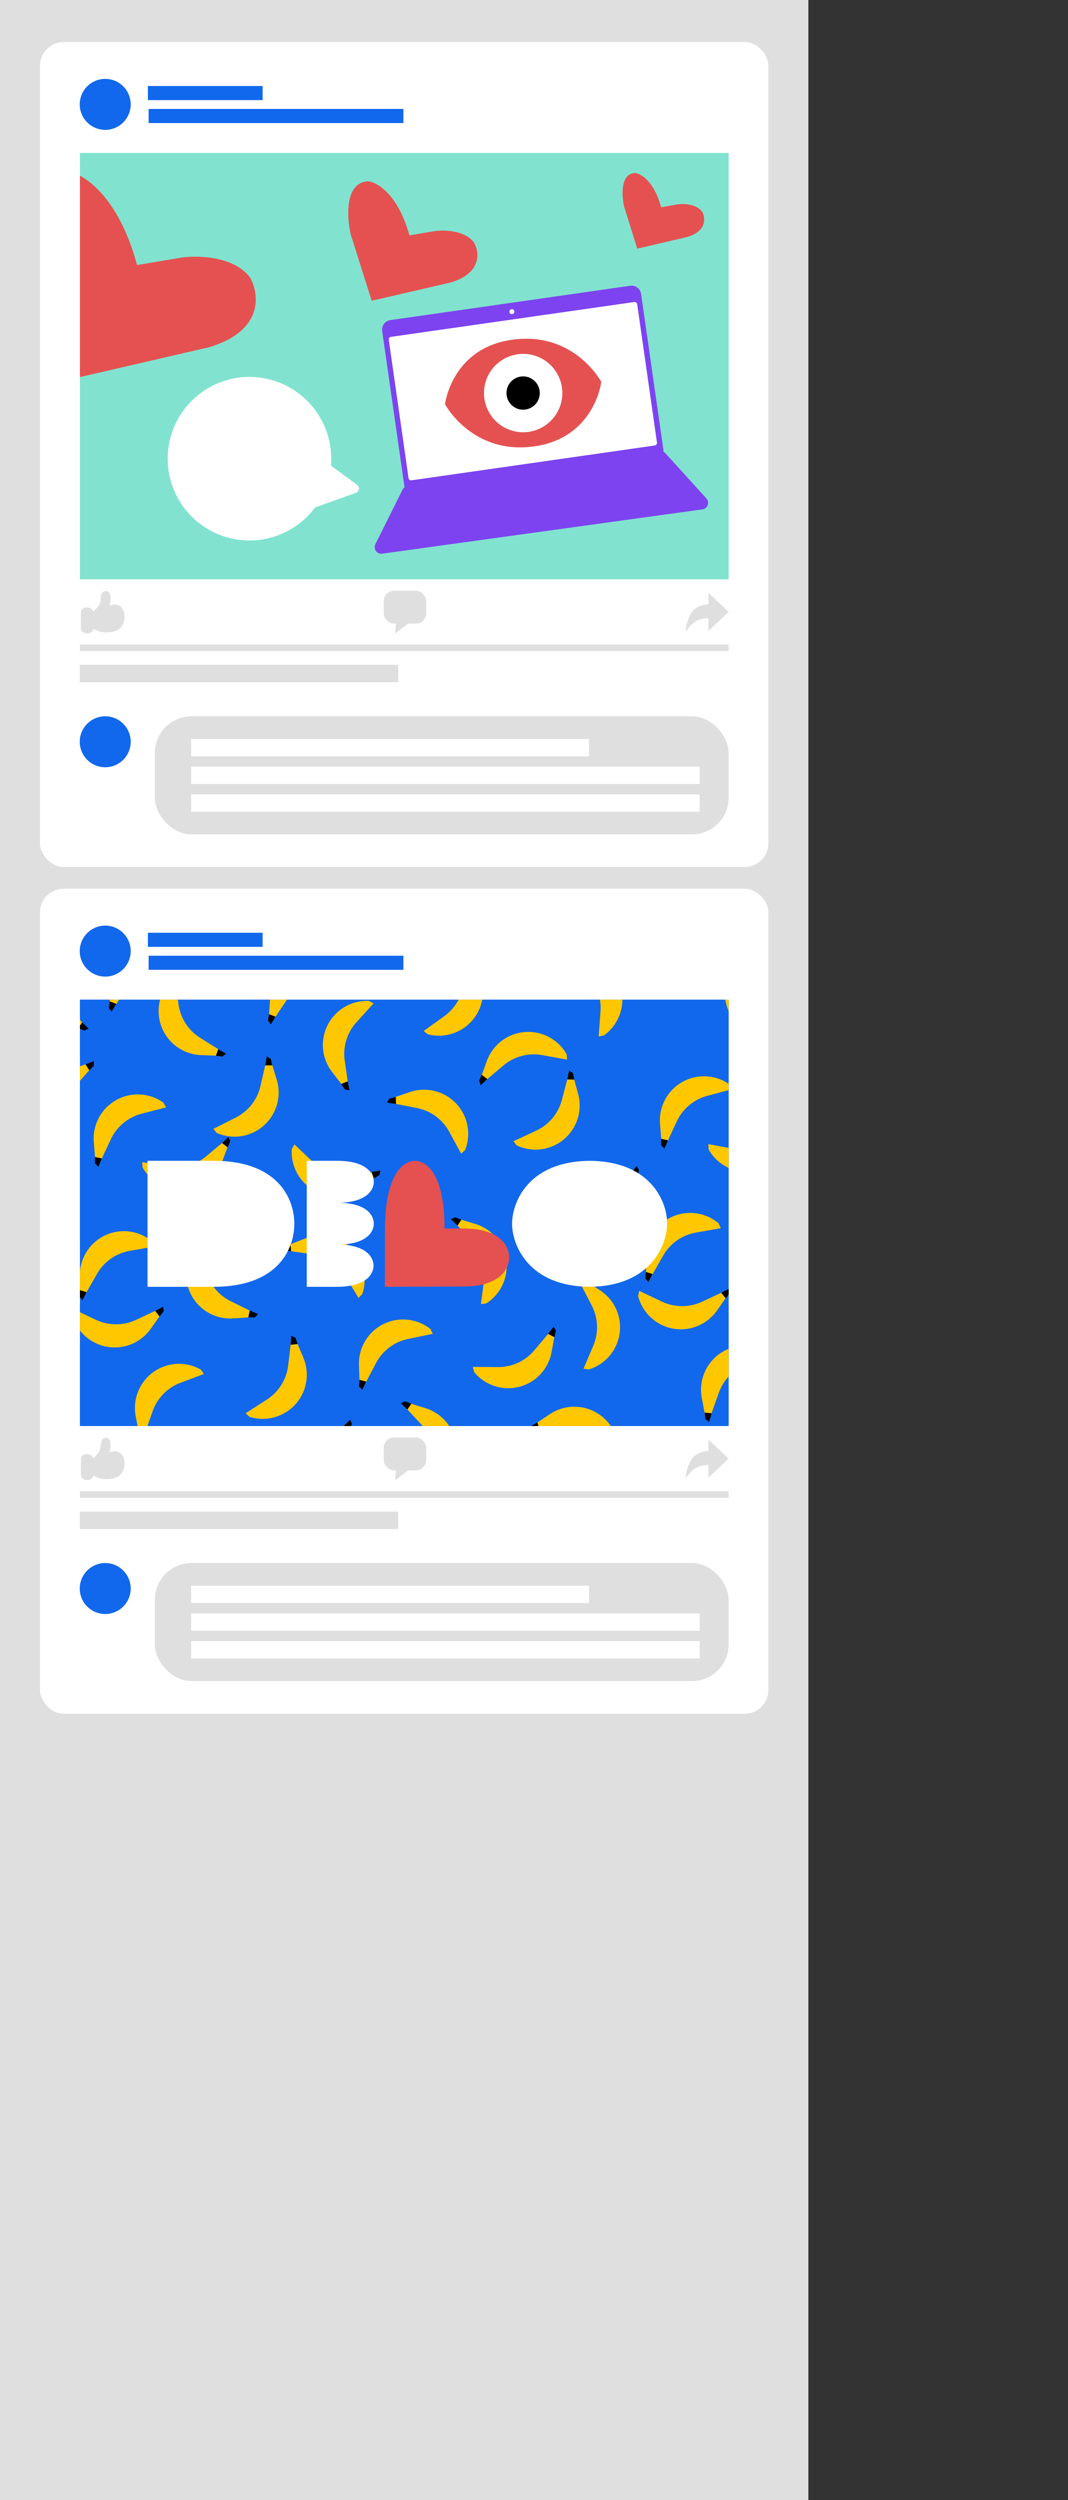 <?xml version="1.0" encoding="UTF-8"?> <svg xmlns="http://www.w3.org/2000/svg" xmlns:xlink="http://www.w3.org/1999/xlink" viewBox="0 0 324.69 759.78"><rect x="0" y="0" width="324.69" height="759.78" fill="#333333" stroke="none"/> <defs> <style>.cls-1,.cls-6{fill:none;}.cls-2{fill:#dfdfdf;}.cls-10,.cls-3{fill:#fff;}.cls-4{fill:#1168ec;}.cls-5{fill:#81e3cf;}.cls-6{stroke:#dfdfdf;stroke-miterlimit:10;stroke-width:2px;}.cls-7{clip-path:url(#clip-path);}.cls-15,.cls-8{fill:#e55151;}.cls-9{fill:#7d43f0;}.cls-10,.cls-11,.cls-15,.cls-9{fill-rule:evenodd;}.cls-12{clip-path:url(#clip-path-2);}.cls-13{clip-path:url(#clip-path-3);}.cls-14{fill:#ffc700;}</style> <clipPath id="clip-path"> <rect class="cls-1" x="24.3" y="46.47" width="197.22" height="129.59"></rect> </clipPath> <clipPath id="clip-path-2"> <rect class="cls-1" x="24.3" y="303.8" width="197.22" height="129.59"></rect> </clipPath> <clipPath id="clip-path-3"> <rect class="cls-1" x="17.94" y="298.81" width="281.89" height="179.32"></rect> </clipPath> </defs> <title>Ресурс 3</title> <g id="Слой_2" data-name="Слой 2"> <g id="Слой_1-2" data-name="Слой 1"> <rect class="cls-2" width="245.76" height="759.78"></rect> <rect class="cls-3" x="12.16" y="12.77" width="221.44" height="250.72" rx="7.18"></rect> <rect class="cls-4" x="44.96" y="26.14" width="34.88" height="4.29"></rect> <rect class="cls-5" x="24.3" y="46.47" width="197.22" height="129.59"></rect> <circle class="cls-4" cx="31.99" cy="31.72" r="7.75"></circle> <circle class="cls-4" cx="31.99" cy="225.43" r="7.75"></circle> <rect class="cls-4" x="45.18" y="33.11" width="77.46" height="4.29"></rect> <rect class="cls-2" x="24.24" y="202.06" width="96.82" height="5.27"></rect> <line class="cls-6" x1="24.3" y1="196.88" x2="221.52" y2="196.88"></line> <rect class="cls-2" x="47.07" y="217.69" width="174.45" height="35.88" rx="11.14"></rect> <rect class="cls-3" x="58.11" y="224.58" width="120.97" height="5.27"></rect> <rect class="cls-3" x="58.11" y="232.99" width="154.6" height="5.27"></rect> <rect class="cls-3" x="58.11" y="241.41" width="154.6" height="5.27"></rect> <rect class="cls-2" x="24.6" y="184.63" width="3.74" height="7.85" rx="1.54"></rect> <path class="cls-2" d="M27.86,186.29s2.41-1.83,2.63-3.45.21-2.89,1.31-3.16c1.8-.43,1.83,1.61,1.8,2.5a7.45,7.45,0,0,1-.31,1.88,3.45,3.45,0,0,1,3.15.13c2.06,1.49,1.76,5.17,0,6.79s-5.47,1.27-6.43.87l-3.54-1.44"></path> <rect class="cls-2" x="116.65" y="179.53" width="12.93" height="10" rx="3.16"></rect> <polyline class="cls-2" points="120.49 188.38 120.09 192.58 125.59 188.38"></polyline> <polygon class="cls-2" points="221.52 185.97 215.38 180.16 215.38 191.77 221.52 185.97"></polygon> <path class="cls-2" d="M215.91,183.61s-3.67-.17-5.53,2.36a11.52,11.52,0,0,0-1.89,6s1.81-3.08,4.44-3.72a11.33,11.33,0,0,1,5-.2"></path> <g class="cls-7"> <path class="cls-3" d="M100.6,141.5a24.85,24.85,0,1,0-4.81,12.72l12.44-4.45a1.38,1.38,0,0,0,.35-2.41Z"></path> <path class="cls-8" d="M10.61,80l11,35.22,42.07-9.72C80.34,100.44,78.81,89.26,76,84.31c-5-6.56-16.08-6.74-21-6L41.67,80.55c-5.93-21.91-17.09-28.27-21.93-28.7C7.38,52.65,8.5,71,10.61,80Z"></path> <path class="cls-8" d="M189.74,62.77l4,12.8L209,72c6-1.84,5.48-5.9,4.44-7.7-1.82-2.39-5.84-2.45-7.62-2.18L201,63c-2.15-8-6.2-10.27-8-10.43C188.57,52.84,189,59.49,189.74,62.77Z"></path> <path class="cls-8" d="M106.62,71.22,113,91.4l24.1-5.57c9.52-2.91,8.64-9.31,7-12.15-2.87-3.75-9.21-3.85-12-3.43l-7.63,1.28C121,59,114.63,55.34,111.85,55.09,104.77,55.55,105.42,66,106.62,71.22Z"></path> <path class="cls-9" d="M118.67,97.28a2.92,2.92,0,0,0-1.93,1.15,2.94,2.94,0,0,0-.55,2.17c1.32,9.26,5.44,38,6.76,47.27a2.95,2.95,0,0,0,3.32,2.49l72.91-10.44a2.93,2.93,0,0,0,2.49-3.32c-1.33-9.26-5.44-38-6.77-47.27a2.92,2.92,0,0,0-3.32-2.48L118.67,97.28Z"></path> <path class="cls-10" d="M193.72,92.47a.79.79,0,0,0-.91-.68l-73.93,10.58a.79.79,0,0,0-.68.91c.77,5.4,5.24,36.6,6,42a.81.81,0,0,0,.31.54.85.85,0,0,0,.6.15l73.93-10.58a.82.82,0,0,0,.53-.32.79.79,0,0,0,.15-.6c-.77-5.4-5.23-36.6-6-42Z"></path> <path class="cls-8" d="M182.8,116.06h0s-2,17.18-20.67,19.64-26.83-12.82-26.84-12.84h0s2-17.18,20.67-19.65S182.79,116,182.8,116.06Z"></path> <path class="cls-10" d="M154.89,94.82a.74.74,0,0,1,1.47-.21.75.75,0,0,1-.63.84.74.74,0,0,1-.84-.63Z"></path> <path class="cls-10" d="M160.73,131.25a11.91,11.91,0,1,1,10.11-13.48,11.93,11.93,0,0,1-10.11,13.48Z"></path> <path class="cls-11" d="M159.76,124.46a5.06,5.06,0,1,1,4.29-5.72,5.06,5.06,0,0,1-4.29,5.72Z"></path> <path class="cls-9" d="M213.5,154.81l-97.27,13.45a2,2,0,0,1-2.09-2.91l8.22-16.51a2,2,0,0,1,1.54-1.1l76.65-10.6a2,2,0,0,1,1.78.64l12.39,13.66A2,2,0,0,1,213.5,154.81Z"></path> </g> <rect class="cls-3" x="12.16" y="270.1" width="221.44" height="250.72" rx="7.18"></rect> <rect class="cls-4" x="44.96" y="283.47" width="34.88" height="4.29"></rect> <rect class="cls-5" x="24.3" y="303.8" width="197.22" height="129.59"></rect> <circle class="cls-4" cx="31.99" cy="289.05" r="7.75"></circle> <circle class="cls-4" cx="31.99" cy="482.77" r="7.75"></circle> <rect class="cls-4" x="45.18" y="290.45" width="77.46" height="4.29"></rect> <rect class="cls-2" x="24.24" y="459.4" width="96.82" height="5.27"></rect> <line class="cls-6" x1="24.3" y1="454.21" x2="221.52" y2="454.21"></line> <rect class="cls-2" x="47.07" y="475.02" width="174.45" height="35.88" rx="11.14"></rect> <rect class="cls-3" x="58.11" y="481.91" width="120.97" height="5.27"></rect> <rect class="cls-3" x="58.11" y="490.33" width="154.6" height="5.27"></rect> <rect class="cls-3" x="58.11" y="498.75" width="154.6" height="5.27"></rect> <rect class="cls-2" x="24.6" y="441.96" width="3.74" height="7.85" rx="1.54"></rect> <path class="cls-2" d="M27.86,443.63s2.41-1.84,2.63-3.46.21-2.88,1.31-3.15c1.8-.44,1.83,1.6,1.8,2.49a7.6,7.6,0,0,1-.31,1.89,3.41,3.41,0,0,1,3.15.13c2.06,1.49,1.76,5.16,0,6.78s-5.47,1.27-6.43.88l-3.54-1.45"></path> <rect class="cls-2" x="116.65" y="436.86" width="12.93" height="10" rx="3.16"></rect> <polyline class="cls-2" points="120.49 445.72 120.09 449.91 125.59 445.72"></polyline> <polygon class="cls-2" points="221.52 443.3 215.38 437.5 215.38 449.1 221.52 443.3"></polygon> <path class="cls-2" d="M215.91,440.94s-3.67-.17-5.53,2.36a11.57,11.57,0,0,0-1.89,6s1.81-3.08,4.44-3.72a11.33,11.33,0,0,1,5-.2"></path> <g class="cls-12"> <g class="cls-13"> <rect class="cls-3" x="17.94" y="298.81" width="281.89" height="179.32"></rect> <rect class="cls-4" x="17.94" y="298.81" width="281.89" height="179.32"></rect> <path class="cls-14" d="M19.94,325.55l8.52-2.93v1.11l-4.31,4.93A13.41,13.41,0,0,1,.79,321.81l.48-1.54,6.54,4A14.31,14.31,0,0,0,19.94,325.55Z"></path> <path d="M27.15,325.28,26,323.47l2.54-1v1.41Z"></path> <path class="cls-14" d="M170.41,433.88l-9,.63.29-1.07,5.44-3.65a13.41,13.41,0,0,1,20.79,12.66l-.86,1.37-5.29-5.54A14.34,14.34,0,0,0,170.41,433.88Z"></path> <path d="M163.37,432.28l.64,2.05-2.73.31.37-1.36Z"></path> <path class="cls-14" d="M58.14,477l-9,.63.29-1.08,5.43-3.64a13.4,13.4,0,0,1,20.79,12.66l-.86,1.37-5.28-5.54A14.36,14.36,0,0,0,58.14,477Z"></path> <path d="M51.11,475.35l.63,2-2.72.31.37-1.36Z"></path> <path class="cls-14" d="M230.25,471.43l-9,.64.29-1.08,5.44-3.65A13.41,13.41,0,0,1,247.78,480l-.87,1.36-5.28-5.54A14.38,14.38,0,0,0,230.25,471.43Z"></path> <path d="M223.21,469.84l.64,2-2.73.31.37-1.36Z"></path> <path class="cls-14" d="M33.68,346.26l-3.82,8.16-.8-.78-.54-6.52a13.41,13.41,0,0,1,21.18-12l.78,1.42-7.41,1.92A14.37,14.37,0,0,0,33.68,346.26Z"></path> <path d="M28.86,351.63l2.1.44-1.05,2.53-1-1Z"></path> <path class="cls-14" d="M205.78,340.75,202,348.9l-.8-.77-.54-6.53a13.41,13.41,0,0,1,21.18-12l.78,1.41L215.17,333A14.34,14.34,0,0,0,205.78,340.75Z"></path> <path d="M201,346.11l2.09.45L202,349.08l-1-1Z"></path> <path class="cls-14" d="M162.49,410.32l5.8-6.89.58,1-1.17,6.44a13.41,13.41,0,0,1-23.57,6.11l-.38-1.57,7.66.06A14.34,14.34,0,0,0,162.49,410.32Z"></path> <path d="M168.54,406.38l-1.91-1,1.67-2.17.72,1.21Z"></path> <path class="cls-14" d="M187.74,361.49l5.8-6.89.57,1L193,362a13.41,13.41,0,0,1-23.57,6.1l-.38-1.56,7.66,0A14.31,14.31,0,0,0,187.74,361.49Z"></path> <path d="M193.78,357.55l-1.91-1,1.67-2.17.73,1.21Z"></path> <path class="cls-14" d="M50.23,453.39,56,446.5l.58,1-1.17,6.44A13.41,13.41,0,0,1,31.87,460l-.38-1.56,7.66.05A14.33,14.33,0,0,0,50.23,453.39Z"></path> <path d="M56.27,449.45l-1.91-1L56,446.31l.72,1.21Z"></path> <path class="cls-14" d="M222.33,447.87l5.8-6.89.58,1-1.17,6.44A13.41,13.41,0,0,1,204,454.49l-.38-1.57,7.66.06A14.34,14.34,0,0,0,222.33,447.87Z"></path> <path d="M228.37,443.94l-1.9-1,1.67-2.17.72,1.2Z"></path> <path class="cls-14" d="M79.2,330l2-8.78,1,.59,1.91,6.26A13.41,13.41,0,0,1,65.9,344.31l-1.05-1.22,6.83-3.45A14.34,14.34,0,0,0,79.2,330Z"></path> <path d="M82.77,323.77H80.63l.49-2.7,1.2.75Z"></path> <path class="cls-14" d="M251.3,324.51l2-8.78.95.59,1.91,6.27A13.41,13.41,0,0,1,238,338.8L237,337.58l6.83-3.45A14.36,14.36,0,0,0,251.3,324.51Z"></path> <path d="M254.87,318.25h-2.14l.49-2.69,1.2.74Z"></path> <path class="cls-14" d="M114.33,414.22l-4.21,8-.77-.81-.22-6.55a13.41,13.41,0,0,1,21.74-10.95l.7,1.45-7.49,1.56A14.34,14.34,0,0,0,114.33,414.22Z"></path> <path d="M109.26,419.35l2.06.54-1.17,2.47-1-1Z"></path> <path class="cls-14" d="M286.43,408.7l-4.21,8-.77-.82-.22-6.54a13.41,13.41,0,0,1,21.74-11l.7,1.45-7.49,1.57A14.33,14.33,0,0,0,286.43,408.7Z"></path> <path d="M281.36,413.83l2.07.54-1.18,2.48-1-1Z"></path> <path class="cls-14" d="M60.89,315.43l7.64,4.78-.87.7-6.54-.25a13.41,13.41,0,0,1-9.36-22.48l1.5-.59,1,7.58A14.34,14.34,0,0,0,60.89,315.43Z"></path> <path d="M65.64,320.86l.69-2,2.38,1.35-1.09.88Z"></path> <path class="cls-14" d="M233,309.91l7.64,4.78-.87.7-6.54-.25a13.41,13.41,0,0,1-9.35-22.48l1.5-.59,1,7.59A14.34,14.34,0,0,0,233,309.91Z"></path> <path d="M237.74,315.34l.69-2,2.38,1.35-1.09.88Z"></path> <path class="cls-14" d="M128.23,433.06l-6.14-6.59,1-.45,6.25,1.93a13.41,13.41,0,0,1,3.22,24.13l-1.6.19,1-7.59A14.35,14.35,0,0,0,128.23,433.06Z"></path> <path d="M125.05,426.59l-1.19,1.77-2-1.92,1.28-.57Z"></path> <path class="cls-14" d="M300.33,427.54,294.19,421l1-.45,6.26,1.94a13.41,13.41,0,0,1,3.21,24.13l-1.6.18,1-7.59A14.35,14.35,0,0,0,300.33,427.54Z"></path> <path d="M297.15,421.07,296,422.85,294,420.93l1.29-.57Z"></path> <path class="cls-14" d="M143.46,377.15l-6.14-6.59,1-.46L144.6,372a13.41,13.41,0,0,1,3.21,24.13l-1.6.19,1-7.59A14.33,14.33,0,0,0,143.46,377.15Z"></path> <path d="M140.28,370.67l-1.19,1.78-2-1.92,1.29-.57Z"></path> <path class="cls-14" d="M16,476.13l-6.14-6.59,1-.45L17.1,471a13.41,13.41,0,0,1,3.22,24.13l-1.6.19,1-7.59A14.34,14.34,0,0,0,16,476.13Z"></path> <path class="cls-14" d="M87.34,303.65l-5,7.49-.68-.89.44-6.53A13.41,13.41,0,0,1,104.84,295l.56,1.51-7.62.8A14.3,14.3,0,0,0,87.34,303.65Z"></path> <path d="M81.77,308.23l2,.75-1.42,2.35-.86-1.12Z"></path> <path class="cls-14" d="M99.64,437.6l6.76-6,.43,1-2.12,6.2a13.41,13.41,0,0,1-24.22,2.51l-.14-1.6,7.56,1.2A14.36,14.36,0,0,0,99.64,437.6Z"></path> <path d="M106.2,434.61l-1.74-1.24,2-1.9.54,1.3Z"></path> <path class="cls-14" d="M271.74,432.08l6.76-5.95.43,1-2.12,6.19a13.41,13.41,0,0,1-24.21,2.52l-.15-1.61,7.57,1.2A14.35,14.35,0,0,0,271.74,432.08Z"></path> <path d="M278.3,429.09l-1.74-1.24,2-1.9.53,1.3Z"></path> <path class="cls-14" d="M38.92,299.76l-5,7.49-.67-.89.44-6.53a13.41,13.41,0,0,1,22.74-8.69l.55,1.51-7.62.8A14.35,14.35,0,0,0,38.92,299.76Z"></path> <path d="M33.35,304.34l2,.75-1.42,2.35-.85-1.12Z"></path> <path class="cls-14" d="M145.4,453.89l6.76-5.95.43,1-2.12,6.2a13.4,13.4,0,0,1-24.21,2.51l-.15-1.6,7.56,1.2A14.36,14.36,0,0,0,145.4,453.89Z"></path> <path d="M152,450.9l-1.74-1.25,2-1.89.54,1.3Z"></path> <path class="cls-14" d="M317.5,448.37l6.76-5.95.43,1-2.12,6.19a13.41,13.41,0,0,1-24.21,2.52l-.14-1.61,7.56,1.2A14.35,14.35,0,0,0,317.5,448.37Z"></path> <path class="cls-14" d="M20.67,306l6.08,6.65-1,.44-6.24-2a13.41,13.41,0,0,1-3-24.16l1.6-.17-1.05,7.58A14.33,14.33,0,0,0,20.67,306Z"></path> <path d="M23.78,312.47,25,310.7l1.94,1.94-1.29.56Z"></path> <path class="cls-14" d="M164.63,452.62l-4.15-8,1.11-.16L167.1,448a13.41,13.41,0,0,1-3.37,24.11l-1.6-.25,3-7.05A14.3,14.3,0,0,0,164.63,452.62Z"></path> <path d="M163.31,445.53l-1.63,1.39-1.37-2.37,1.4-.21Z"></path> <path class="cls-14" d="M179.87,396.7l-4.15-8,1.1-.17,5.51,3.55A13.41,13.41,0,0,1,179,416.2l-1.6-.25,3-7.05A14.36,14.36,0,0,0,179.87,396.7Z"></path> <path d="M178.54,389.61l-1.63,1.4-1.36-2.38,1.39-.2Z"></path> <path class="cls-14" d="M153.06,323.81l-6.89,5.8-.4-1.05,2.25-6.14a13.4,13.4,0,0,1,24.26-2l.11,1.61-7.53-1.37A14.32,14.32,0,0,0,153.06,323.81Z"></path> <path d="M146.44,326.65l1.71,1.29-2,1.85-.5-1.32Z"></path> <path class="cls-14" d="M41.37,401.11l8.16-3.81.12,1.11-3.77,5.35a13.41,13.41,0,0,1-24-4.36l.31-1.59,6.93,3.27A14.31,14.31,0,0,0,41.37,401.11Z"></path> <path d="M48.51,400.08l-1.33-1.68,2.43-1.27.15,1.4Z"></path> <path class="cls-14" d="M213.47,395.59l8.16-3.81.12,1.11L218,398.25A13.41,13.41,0,0,1,194,393.88l.32-1.58,6.92,3.27A14.35,14.35,0,0,0,213.47,395.59Z"></path> <path d="M220.61,394.56l-1.33-1.68,2.43-1.27.15,1.4Z"></path> <path class="cls-14" d="M141,298.19l.65-9,1,.44,2.85,5.9a13.4,13.4,0,0,1-15.47,18.79l-1.23-1,6.22-4.46A14.29,14.29,0,0,0,141,298.19Z"></path> <path class="cls-14" d="M313.14,292.67l.64-9,1,.43,2.85,5.9a13.41,13.41,0,0,1-15.47,18.8L301,307.77l6.22-4.45A14.37,14.37,0,0,0,313.14,292.67Z"></path> <path class="cls-14" d="M46.36,429l-3,8.52-.88-.69-1.22-6.43a13.41,13.41,0,0,1,19.81-14.16l.92,1.33-7.17,2.69A14.33,14.33,0,0,0,46.36,429Z"></path> <path d="M42.13,434.81l2.12.23-.78,2.62-1.11-.87Z"></path> <path class="cls-14" d="M218.46,423.46l-3,8.51-.88-.69-1.22-6.43a13.41,13.41,0,0,1,19.81-14.15l.92,1.33L227,414.72A14.3,14.3,0,0,0,218.46,423.46Z"></path> <path d="M214.23,429.3l2.13.22-.79,2.62-1.1-.86Z"></path> <path class="cls-14" d="M104.8,322.3l1.27,8.92L105,331l-4-5.16a13.41,13.41,0,0,1,11.14-21.65l1.42.76-5.14,5.67A14.33,14.33,0,0,0,104.8,322.3Z"></path> <path d="M103.71,329.43l2-.78.51,2.69-1.38-.26Z"></path> <path class="cls-14" d="M276.9,316.78l1.28,8.92-1.1-.21-4-5.16a13.41,13.41,0,0,1,11.14-21.65l1.42.76-5.14,5.68A14.31,14.31,0,0,0,276.9,316.78Z"></path> <path d="M275.81,323.91l2-.78.51,2.7-1.38-.27Z"></path> <path class="cls-14" d="M87.6,415.06l1.07-8.94,1,.48,2.55,6a13.41,13.41,0,0,1-16.36,18l-1.18-1.1,6.44-4.15A14.36,14.36,0,0,0,87.6,415.06Z"></path> <path d="M90.49,408.46l-2.12.23.2-2.73,1.27.62Z"></path> <path class="cls-14" d="M259.7,409.54l1.07-8.94,1,.49,2.56,6a13.41,13.41,0,0,1-16.37,18L246.8,424l6.43-4.15A14.34,14.34,0,0,0,259.7,409.54Z"></path> <path d="M262.6,402.94l-2.13.24.21-2.74,1.26.62Z"></path> <path class="cls-14" d="M126.69,336.73,117.85,335l.56-1,6.2-2.11a13.41,13.41,0,0,1,16.79,17.63l-1.19,1.09-3.67-6.72A14.31,14.31,0,0,0,126.69,336.73Z"></path> <path d="M120.32,333.36l.08,2.14-2.71-.41.7-1.21Z"></path> <path class="cls-14" d="M298.8,331.21,290,329.49l.56-1,6.2-2.11A13.41,13.41,0,0,1,313.5,344l-1.18,1.09-3.67-6.71A14.37,14.37,0,0,0,298.8,331.21Z"></path> <path d="M292.42,327.84l.08,2.14-2.71-.4.71-1.22Z"></path> <path class="cls-14" d="M70.18,395.46l8.1,4-.79.79-6.54.43A13.4,13.4,0,0,1,59.3,379.26l1.43-.75,1.8,7.44A14.37,14.37,0,0,0,70.18,395.46Z"></path> <path d="M75.47,400.36l.47-2.09,2.52,1.1-1,1Z"></path> <path class="cls-14" d="M242.28,389.94l8.1,3.95-.79.79-6.54.43a13.4,13.4,0,0,1-11.65-21.37l1.43-.75,1.8,7.44A14.34,14.34,0,0,0,242.28,389.94Z"></path> <path d="M247.57,394.84l.48-2.08,2.51,1.09-1,1Z"></path> <path class="cls-14" d="M62.57,351.5l6.91-5.78.4,1-2.27,6.14a13.41,13.41,0,0,1-24.27,1.93l-.1-1.62,7.53,1.39A14.35,14.35,0,0,0,62.57,351.5Z"></path> <path d="M69.2,348.67l-1.71-1.29,2-1.84.5,1.31Z"></path> <path class="cls-14" d="M234.67,346l6.91-5.78.4,1.05-2.27,6.14a13.41,13.41,0,0,1-24.27,1.92l-.1-1.61,7.53,1.38A14.32,14.32,0,0,0,234.67,346Z"></path> <path d="M241.3,343.15l-1.71-1.28,2-1.85.51,1.32Z"></path> <path class="cls-14" d="M106.57,356.9l9-1-.24,1.09-5.26,3.9a13.41,13.41,0,0,1-21.36-11.69l.8-1.4L95,353A14.32,14.32,0,0,0,106.57,356.9Z"></path> <path d="M113.67,358.17l-.73-2,2.71-.44-.3,1.37Z"></path> <path class="cls-14" d="M278.67,351.38l8.95-1.05-.24,1.09-5.26,3.9a13.41,13.41,0,0,1-21.36-11.68l.8-1.41,5.54,5.29A14.35,14.35,0,0,0,278.67,351.38Z"></path> <path d="M285.77,352.65l-.73-2,2.71-.44-.3,1.38Z"></path> <path class="cls-14" d="M94.84,381.18l-8.91-1.3.51-1,6.09-2.4a13.4,13.4,0,0,1,17.6,16.81L109,394.45l-4-6.54A14.36,14.36,0,0,0,94.84,381.18Z"></path> <path d="M88.31,378.12l.18,2.13L85.77,380l.64-1.25Z"></path> <path class="cls-14" d="M266.94,375.66l-8.91-1.3.51-1,6.09-2.4a13.41,13.41,0,0,1,17.61,16.81l-1.14,1.15-4-6.53A14.35,14.35,0,0,0,266.94,375.66Z"></path> <path d="M260.41,372.6l.18,2.13-2.72-.27.65-1.25Z"></path> <path class="cls-14" d="M170.83,334.24l2.29-8.71.93.62,1.71,6.32a13.41,13.41,0,0,1-18.67,15.63l-1-1.26,6.94-3.23A14.34,14.34,0,0,0,170.83,334.24Z"></path> <path d="M174.6,328.1l-2.14-.06.58-2.68,1.17.78Z"></path> <path class="cls-14" d="M29.5,387.13,25,395l-.74-.84v-6.55a13.4,13.4,0,0,1,22.07-10.26l.66,1.47-7.54,1.33A14.32,14.32,0,0,0,29.5,387.13Z"></path> <path d="M24.27,392.09l2.05.61-1.25,2.44-.93-1.06Z"></path> <path class="cls-14" d="M201.6,381.61l-4.46,7.83-.74-.84v-6.55a13.41,13.41,0,0,1,22.07-10.26l.66,1.47-7.54,1.33A14.37,14.37,0,0,0,201.6,381.61Z"></path> <path d="M196.37,386.57l2,.61-1.25,2.44-.93-1.06Z"></path> <path class="cls-14" d="M178.2,295.93l-6.49-6.25,1-.51,6.35,1.59a13.41,13.41,0,0,1,4.53,23.92L182,315l.56-7.64A14.33,14.33,0,0,0,178.2,295.93Z"></path> <path class="cls-14" d="M9.87,421.54l4.65,7.71-1.09.23L7.71,426.3A13.4,13.4,0,0,1,9.51,402l1.61.14L8.6,409.4A14.33,14.33,0,0,0,9.87,421.54Z"></path> </g> </g> <path class="cls-3" d="M65,352.78H44.85v38.29H65c19.76,0,24.48-11.75,24.48-19.15S84.72,352.78,65,352.78Z"></path> <path class="cls-10" d="M113.64,371.88c0-2.41-2-6.16-10.36-6.34,8.34-.26,10.36-4,10.36-6.34,0-2.49-2.11-6.42-11.15-6.42H93.26v38.29h9.14c9,0,11.16-3.93,11.16-6.42s-2.11-6.43-11.16-6.43C111.45,378.31,113.64,374.38,113.64,371.88Z"></path> <path class="cls-15" d="M117,391.07l23.85-.09c11.22,0,13.94-5.43,13.94-8.81s-2.63-8.82-13.94-8.82h-5.7c0-16.56-5.52-20.57-9-20.57s-9.12,4-9.12,21Z"></path> <path class="cls-10" d="M179.25,352.78c-18.84.18-23.57,12.82-23.57,19.14,0,6.06,4.64,19,23.57,19.15,18.83-.18,23.56-13,23.56-19.15.09-6.32-4.64-19-23.56-19.14Z"></path> </g> </g> </svg> 